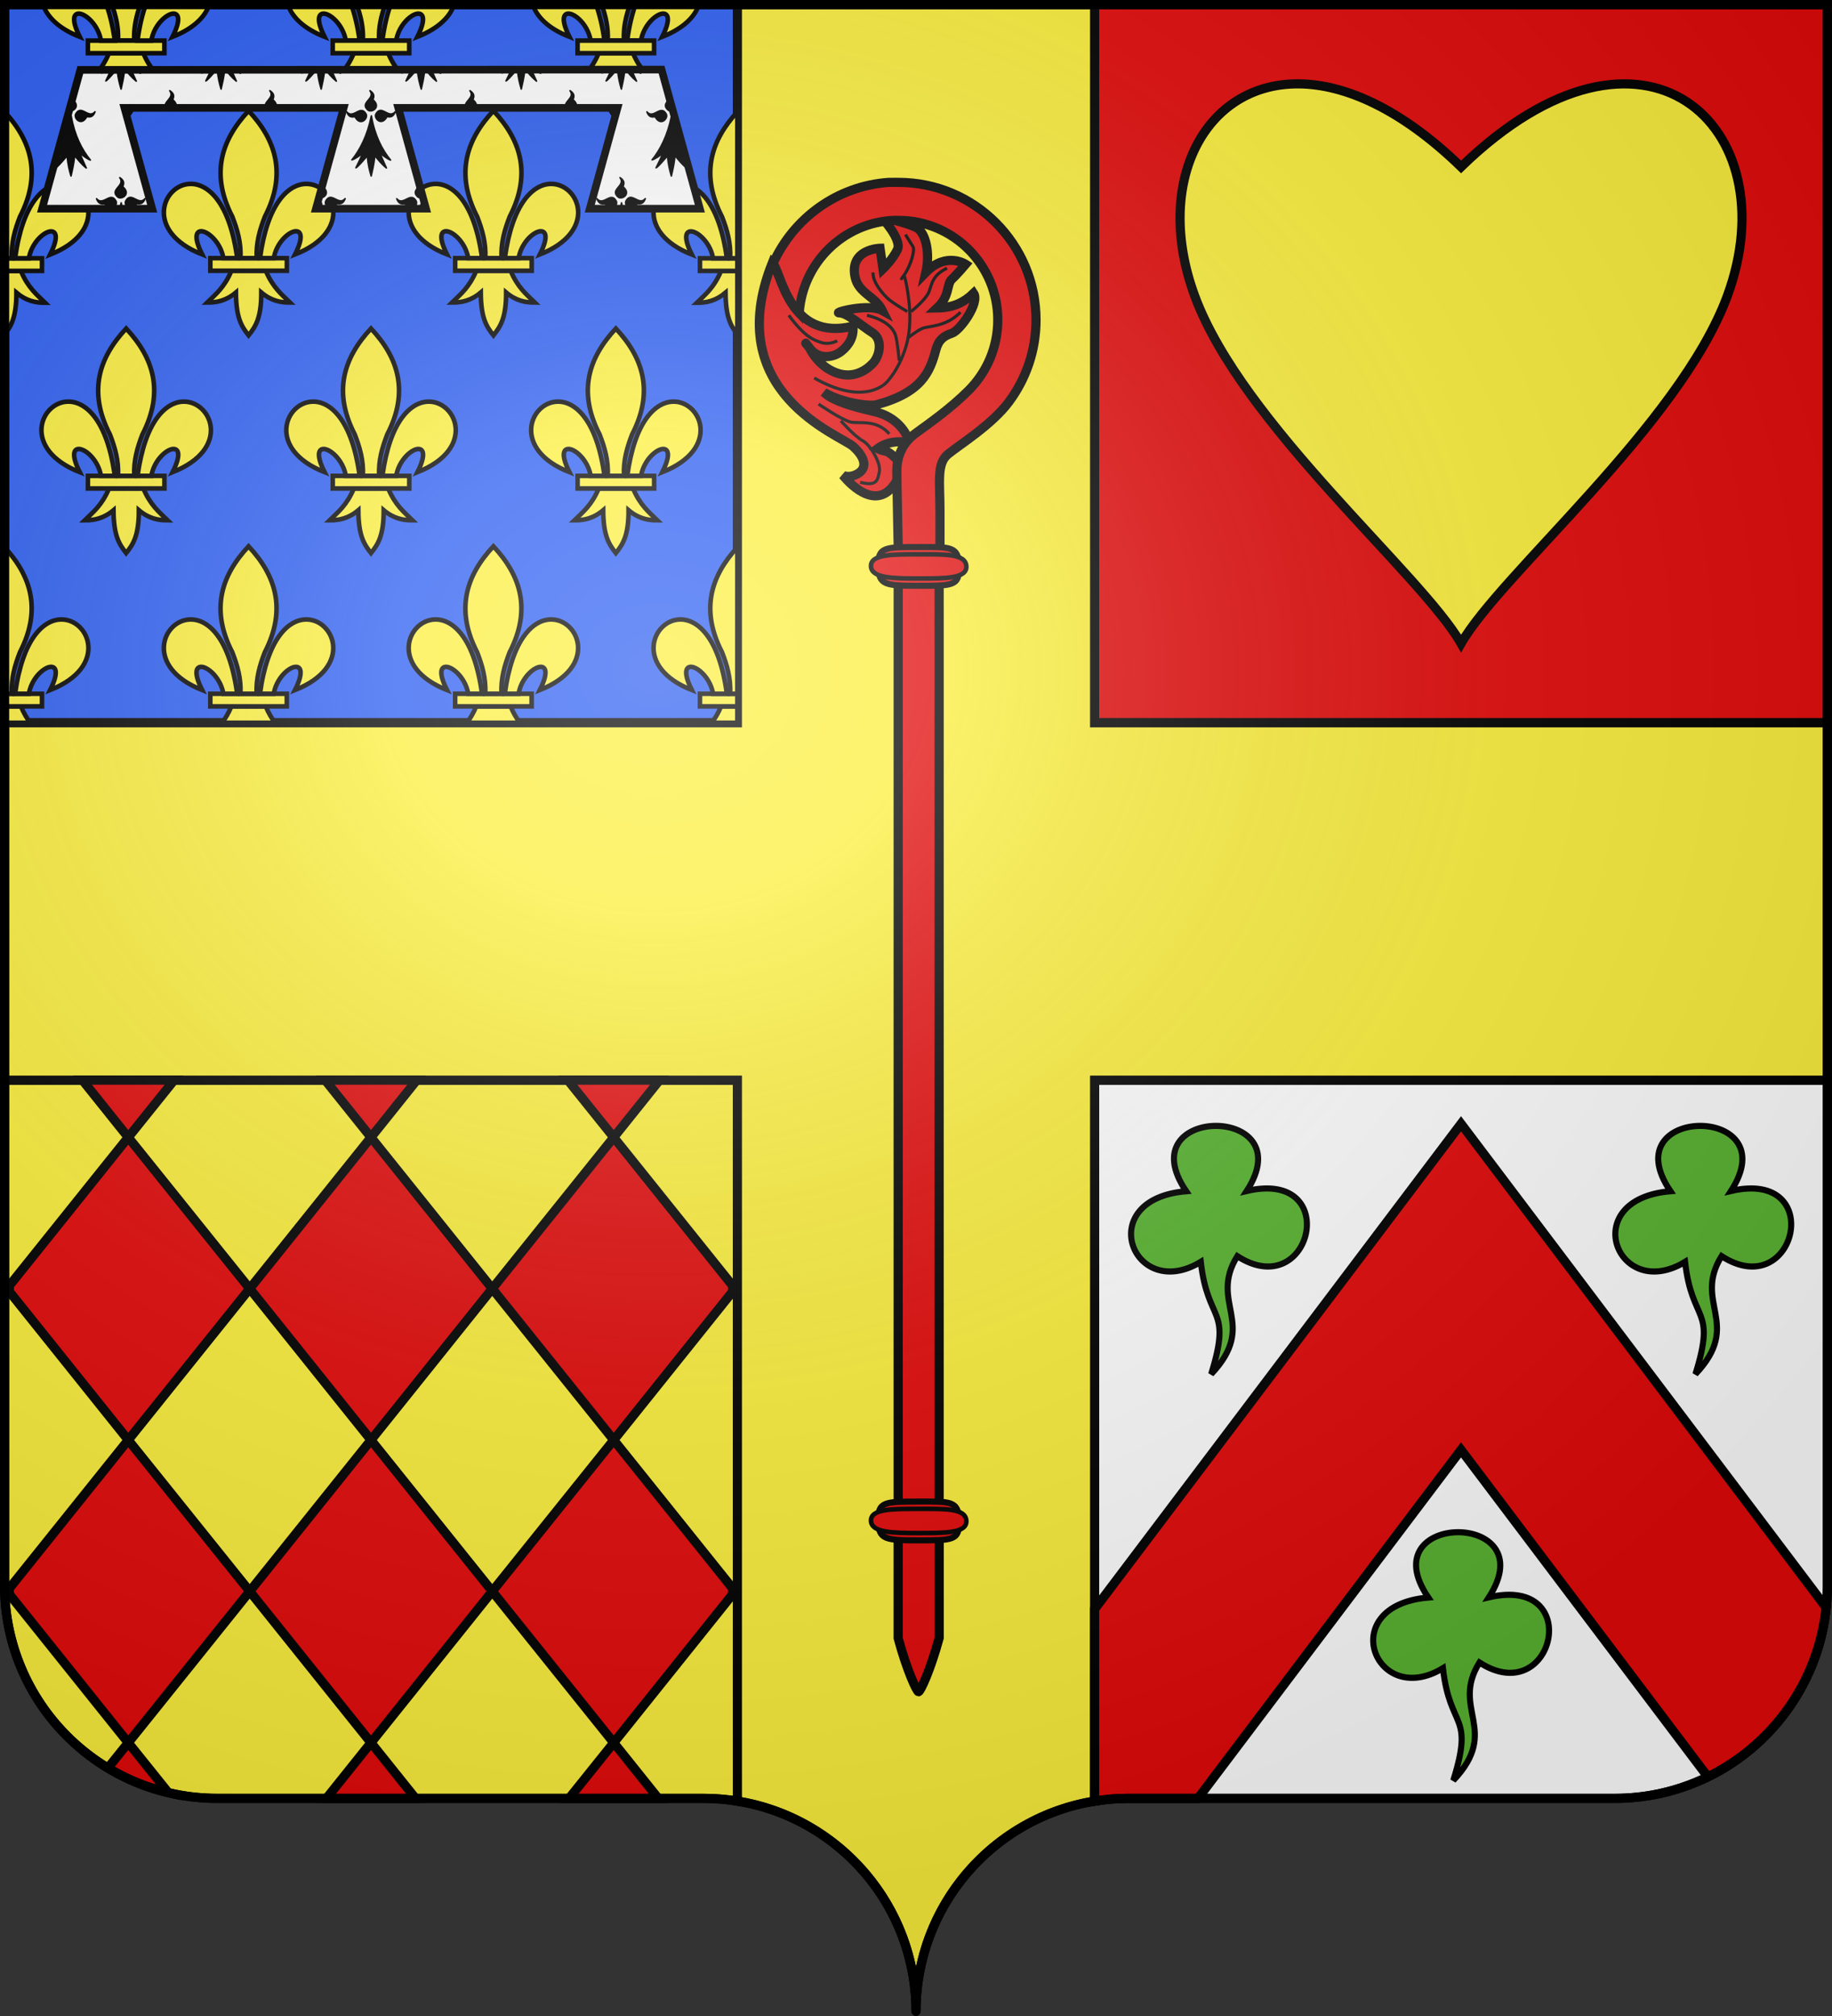 <?xml version="1.0" encoding="UTF-8" standalone="no"?>
<svg
   xmlns:dc="http://purl.org/dc/elements/1.1/"
   xmlns:cc="http://web.resource.org/cc/"
   xmlns:rdf="http://www.w3.org/1999/02/22-rdf-syntax-ns#"
   xmlns:svg="http://www.w3.org/2000/svg"
   xmlns="http://www.w3.org/2000/svg"
   xmlns:xlink="http://www.w3.org/1999/xlink"
   xmlns:sodipodi="http://sodipodi.sourceforge.net/DTD/sodipodi-0.dtd"
   xmlns:inkscape="http://www.inkscape.org/namespaces/inkscape"
   height="660"
   width="600"
   version="1.0"
   id="svg2"
   sodipodi:version="0.32"
   inkscape:version="0.45.1"
   sodipodi:docname="Blason_ville_fr_Cormeilles-en-Vexin_(Val-d'Oise).svg"
   sodipodi:docbase="C:\Documents and Settings\Bruno Vallette\Mes documents\Perso\Wikipédia Blasons\Communes BVA"
   inkscape:output_extension="org.inkscape.output.svg.inkscape">
  <rect width="100%" height="100%" fill="#333333" stroke="none"/>
  <sodipodi:namedview
     inkscape:window-height="712"
     inkscape:window-width="1024"
     inkscape:pageshadow="2"
     inkscape:pageopacity="0.0"
     guidetolerance="10.0"
     gridtolerance="10.0"
     objecttolerance="10.0"
     borderopacity="1.0"
     bordercolor="#666666"
     pagecolor="#ffffff"
     id="base"
     showgrid="false"
     height="660px"
     inkscape:zoom="0.55282894"
     inkscape:cx="299.9999"
     inkscape:cy="446.29828"
     inkscape:window-x="-4"
     inkscape:window-y="-4"
     inkscape:current-layer="layer1" />
  <desc
     id="desc4">Flag of Canton of Valais (Wallis)</desc>
  <defs
     id="defs6">
    <linearGradient
       id="linearGradient2893">
      <stop
         style="stop-color:white;stop-opacity:0.314;"
         offset="0"
         id="stop2895" />
      <stop
         id="stop2897"
         offset="0.19"
         style="stop-color:white;stop-opacity:0.251;" />
      <stop
         style="stop-color:#6b6b6b;stop-opacity:0.125;"
         offset="0.6"
         id="stop2901" />
      <stop
         style="stop-color:black;stop-opacity:0.125;"
         offset="1"
         id="stop2899" />
    </linearGradient>
    <radialGradient
       inkscape:collect="always"
       xlink:href="#linearGradient2893"
       id="radialGradient2883"
       cx="203.198"
       cy="218.01"
       fx="203.198"
       fy="218.01"
       r="300"
       gradientTransform="matrix(1.36,0,0,1.355,-79.528,-87.645)"
       gradientUnits="userSpaceOnUse" />
    <linearGradient
       id="linearGradient2955">
      <stop
         style="stop-color:white;stop-opacity:0;"
         offset="0"
         id="stop2965" />
      <stop
         style="stop-color:black;stop-opacity:0.646;"
         offset="1"
         id="stop2959" />
    </linearGradient>
    <radialGradient
       inkscape:collect="always"
       xlink:href="#linearGradient2955"
       id="radialGradient2961"
       cx="225.524"
       cy="218.901"
       fx="225.524"
       fy="218.901"
       r="300"
       gradientTransform="matrix(-4.167939e-4,2.183,-1.884,-3.599562e-4,615.597,-289.121)"
       gradientUnits="userSpaceOnUse" />
    <polygon
       id="star"
       transform="scale(53,53)"
       points="0,-1 0.588,0.809 -0.951,-0.309 0.951,-0.309 -0.588,0.809 0,-1 " />
    <clipPath
       id="clip">
      <path
         d="M 0,-200 L 0,600 L 300,600 L 300,-200 L 0,-200 z "
         id="path10" />
    </clipPath>
    <radialGradient
       inkscape:collect="always"
       xlink:href="#linearGradient2955"
       id="radialGradient1911"
       gradientUnits="userSpaceOnUse"
       gradientTransform="matrix(-4.167939e-4,2.183,-1.884,-3.599562e-4,1395.597,-309.121)"
       cx="225.524"
       cy="218.901"
       fx="225.524"
       fy="218.901"
       r="300" />
    <radialGradient
       inkscape:collect="always"
       xlink:href="#linearGradient2955"
       id="radialGradient2928"
       cx="-483.508"
       cy="153.928"
       fx="-483.508"
       fy="153.928"
       r="300"
       gradientTransform="matrix(0,2.342,-2.291,0,562.913,1323.77)"
       gradientUnits="userSpaceOnUse" />
    <radialGradient
       inkscape:collect="always"
       xlink:href="#linearGradient2893"
       id="radialGradient11919"
       gradientUnits="userSpaceOnUse"
       gradientTransform="matrix(1.551,0,0,1.35,-227.894,-51.264)"
       cx="285.186"
       cy="200.448"
       fx="285.186"
       fy="200.448"
       r="300" />
  </defs>
  <g
     inkscape:groupmode="layer"
     id="layer1"
     inkscape:label="Fond écu"
     style="opacity:1;display:inline">
    <path
       style="opacity:1;color:#000000;fill:#ffffff;fill-opacity:1;fill-rule:nonzero;stroke:#000000;stroke-width:3;stroke-linecap:butt;stroke-linejoin:miter;marker:none;marker-start:none;marker-mid:none;marker-end:none;stroke-miterlimit:4;stroke-dasharray:none;stroke-dashoffset:0;stroke-opacity:1;visibility:visible;display:inline;overflow:visible"
       d="M 358.5,353.625 L 358.5,589.656 C 362.136,589.069 365.855,588.75 369.656,588.75 C 408.103,588.75 490.397,588.75 528.844,588.75 C 567.291,588.75 598.5,557.504 598.5,519 L 598.5,353.625 L 358.5,353.625 z "
       id="path19854"
       sodipodi:nodetypes="ccssccc" />
    <path
       style="opacity:1;color:#000000;fill:#fcef3c;fill-opacity:1;fill-rule:nonzero;stroke:#000000;stroke-width:3;stroke-linecap:butt;stroke-linejoin:miter;marker:none;marker-start:none;marker-mid:none;marker-end:none;stroke-miterlimit:4;stroke-dasharray:none;stroke-dashoffset:0;stroke-opacity:1;visibility:visible;display:inline;overflow:visible"
       d="M 1.5,353.625 L 1.5,519 C 1.5,557.504 32.709,588.75 71.156,588.75 C 109.603,588.75 191.897,588.75 230.344,588.75 C 234.145,588.75 237.864,589.069 241.5,589.656 L 241.5,353.625 L 1.5,353.625 z "
       id="path15284"
       sodipodi:nodetypes="ccssccc" />
    <path
       style="color:#000000;fill:#e20909;fill-opacity:1;fill-rule:nonzero;stroke:#000000;stroke-width:3;stroke-linecap:butt;stroke-linejoin:miter;marker:none;marker-start:none;marker-mid:none;marker-end:none;stroke-miterlimit:4;stroke-dasharray:none;stroke-dashoffset:0;stroke-opacity:1;visibility:visible;display:inline;overflow:visible"
       d="M 358.5,1.5 L 358.5,236.625 L 598.5,236.625 L 598.5,1.5 L 358.5,1.5 z "
       id="path14388" />
    <path
       style="opacity:1;color:#000000;fill:#2b5df2;fill-opacity:1;fill-rule:nonzero;stroke:#000000;stroke-width:3;stroke-linecap:butt;stroke-linejoin:miter;marker:none;marker-start:none;marker-mid:none;marker-end:none;stroke-miterlimit:4;stroke-dasharray:none;stroke-dashoffset:0;stroke-opacity:1;visibility:visible;display:inline;overflow:visible"
       d="M 1.5,1.5 L 1.5,236.625 L 241.5,236.625 L 241.5,1.5 L 1.5,1.5 z "
       id="path5936" />
    <path
       style="opacity:1;fill:#fcef3c;fill-opacity:1;stroke:#000000;stroke-width:3;stroke-miterlimit:4;stroke-dasharray:none;stroke-opacity:1;display:inline"
       d="M 241.5,1.5 L 241.5,236.625 L 1.5,236.625 L 1.5,353.625 L 241.5,353.625 L 241.5,589.656 C 274.644,595.013 300,623.802 300,658.5 C 300,623.802 325.356,595.013 358.5,589.656 L 358.5,353.625 L 598.5,353.625 L 598.5,236.625 L 358.5,236.625 L 358.5,1.5 L 241.5,1.5 z "
       id="rect2228" />
    <g
       id="g6008">
      <path
         id="path5338"
         d="M 1.5,88.688 L 1.5,109.5 C 3.651,106.748 5.384,103.838 5.375,95.812 C 8.586,98.526 11.673,99.139 14.781,99.125 C 12.008,96.425 9.155,94.183 6.844,88.688 L 1.5,88.688 z M 236.156,88.688 C 233.845,94.184 230.992,96.424 228.219,99.125 C 231.327,99.139 234.414,98.526 237.625,95.812 C 237.677,103.836 239.325,106.674 241.5,109.5 L 241.5,88.688 L 236.156,88.688 z M 1.5,231.25 L 1.5,236.625 L 9.906,236.625 C 8.816,235.208 7.794,233.509 6.844,231.25 L 1.5,231.25 z M 75.781,231.25 C 74.831,233.509 73.809,235.208 72.719,236.625 L 90.094,236.625 C 89.004,235.208 87.981,233.509 87.031,231.25 L 75.781,231.25 z M 155.969,231.25 C 155.019,233.509 153.996,235.208 152.906,236.625 L 170.281,236.625 C 169.191,235.208 168.169,233.509 167.219,231.25 L 155.969,231.25 z M 236.156,231.25 C 235.206,233.509 234.184,235.208 233.094,236.625 L 241.5,236.625 L 241.5,231.25 L 236.156,231.25 z "
         style="fill:#fcef3c;fill-opacity:1;fill-rule:evenodd;stroke:#000000;stroke-width:1.5;stroke-linecap:butt;stroke-linejoin:miter;stroke-miterlimit:4;stroke-dasharray:none;stroke-opacity:1" />
      <path
         id="rect5340"
         d="M 1.5,84.562 L 1.5,88.688 L 13.75,88.688 L 13.75,84.562 L 1.5,84.562 z M 229.25,84.562 L 229.25,88.688 L 241.5,88.688 L 241.5,84.562 L 229.25,84.562 z M 1.5,227.125 L 1.5,231.25 L 13.75,231.25 L 13.75,227.125 L 1.5,227.125 z M 229.25,227.125 L 229.25,231.25 L 241.5,231.25 L 241.5,227.125 L 229.25,227.125 z "
         style="color:#000000;fill:#fcef3c;fill-opacity:1;fill-rule:nonzero;stroke:#000000;stroke-width:1.5;stroke-linecap:butt;stroke-linejoin:miter;marker:none;marker-start:none;marker-mid:none;marker-end:none;stroke-miterlimit:4;stroke-dasharray:none;stroke-dashoffset:0;stroke-opacity:1;visibility:visible;display:inline;overflow:visible" />
      <path
         id="path5342"
         d="M 36.625,1.5 C 37.931,5.173 38.884,8.992 38.656,13.281 L 43.969,13.281 C 43.741,8.992 44.669,5.173 45.969,1.5 L 36.625,1.5 z M 116.812,1.5 C 118.118,5.173 119.071,8.992 118.844,13.281 L 124.156,13.281 C 123.929,8.992 124.857,5.173 126.156,1.5 L 116.812,1.5 z M 197.031,1.5 C 198.331,5.173 199.259,8.992 199.031,13.281 L 204.344,13.281 C 204.116,8.992 205.044,5.173 206.344,1.5 L 197.031,1.5 z M 1.5,36.594 L 1.5,84.562 L 3.875,84.562 C 3.61,79.567 4.893,75.198 6.531,70.969 C 13.625,57.197 10.307,46.17 1.5,36.594 z M 241.5,36.594 C 232.693,46.17 229.375,57.197 236.469,70.969 C 238.107,75.198 239.39,79.567 239.125,84.562 L 241.5,84.562 L 241.5,36.594 z M 1.5,179.156 L 1.5,227.125 L 3.875,227.125 C 3.61,222.129 4.893,217.761 6.531,213.531 C 13.625,199.76 10.307,188.733 1.5,179.156 z M 241.5,179.156 C 232.693,188.733 229.375,199.76 236.469,213.531 C 238.107,217.761 239.39,222.129 239.125,227.125 L 241.5,227.125 L 241.5,179.156 z "
         style="fill:#fcef3c;fill-opacity:1;fill-rule:evenodd;stroke:#000000;stroke-width:1.5;stroke-linecap:butt;stroke-linejoin:miter;stroke-miterlimit:4;stroke-dasharray:none;stroke-opacity:1" />
      <path
         d="M 19.984,202.795 C 14.224,202.903 7.39,209.112 4.94,227.125 L 9.46,227.125 C 11.004,218.076 22.721,213.46 16.409,225.914 C 35.751,218.311 29.276,202.619 19.984,202.795 z "
         style="fill:#fcef3c;fill-opacity:1;fill-rule:evenodd;stroke:#000000;stroke-width:1.5;stroke-linecap:butt;stroke-linejoin:miter;stroke-miterlimit:4;stroke-dasharray:none;stroke-opacity:1"
         id="path5346" />
      <rect
         width="25.051"
         height="4.129"
         x="68.879"
         y="227.126"
         style="color:#000000;fill:#fcef3c;fill-opacity:1;fill-rule:nonzero;stroke:#000000;stroke-width:1.5;stroke-linecap:butt;stroke-linejoin:miter;marker:none;marker-start:none;marker-mid:none;marker-end:none;stroke-miterlimit:4;stroke-dasharray:none;stroke-dashoffset:0;stroke-opacity:1;visibility:visible;display:inline;overflow:visible"
         id="rect4329" />
      <path
         d="M 81.402,178.846 C 72.378,188.496 68.904,199.612 76.075,213.533 C 77.713,217.763 79.003,222.129 78.739,227.125 L 84.065,227.125 C 83.8,222.129 85.091,217.763 86.728,213.533 C 93.899,199.612 90.426,188.496 81.402,178.846 z "
         style="fill:#fcef3c;fill-opacity:1;fill-rule:evenodd;stroke:#000000;stroke-width:1.5;stroke-linecap:butt;stroke-linejoin:miter;stroke-miterlimit:4;stroke-dasharray:none;stroke-opacity:1"
         id="path4331" />
      <path
         d="M 62.283,202.795 C 53.183,203.015 47.116,218.407 66.213,225.914 C 59.901,213.46 71.609,218.076 73.154,227.125 L 77.681,227.125 C 75.181,208.744 68.112,202.654 62.283,202.795 z "
         style="fill:#fcef3c;fill-opacity:1;fill-rule:evenodd;stroke:#000000;stroke-width:1.5;stroke-linecap:butt;stroke-linejoin:miter;stroke-miterlimit:4;stroke-dasharray:none;stroke-opacity:1"
         id="path4333" />
      <path
         d="M 100.174,202.795 C 94.414,202.903 87.58,209.112 85.13,227.125 L 89.65,227.125 C 91.194,218.076 102.911,213.46 96.599,225.914 C 115.941,218.311 109.466,202.619 100.174,202.795 z "
         style="fill:#fcef3c;fill-opacity:1;fill-rule:evenodd;stroke:#000000;stroke-width:1.5;stroke-linecap:butt;stroke-linejoin:miter;stroke-miterlimit:4;stroke-dasharray:none;stroke-opacity:1"
         id="path4335" />
      <rect
         width="25.051"
         height="4.129"
         x="149.069"
         y="227.126"
         style="color:#000000;fill:#fcef3c;fill-opacity:1;fill-rule:nonzero;stroke:#000000;stroke-width:1.5;stroke-linecap:butt;stroke-linejoin:miter;marker:none;marker-start:none;marker-mid:none;marker-end:none;stroke-miterlimit:4;stroke-dasharray:none;stroke-dashoffset:0;stroke-opacity:1;visibility:visible;display:inline;overflow:visible"
         id="rect4341" />
      <path
         d="M 161.592,178.846 C 152.568,188.496 149.094,199.612 156.265,213.533 C 157.903,217.763 159.193,222.129 158.929,227.125 L 164.255,227.125 C 163.99,222.129 165.281,217.763 166.918,213.533 C 174.089,199.612 170.616,188.496 161.592,178.846 z "
         style="fill:#fcef3c;fill-opacity:1;fill-rule:evenodd;stroke:#000000;stroke-width:1.5;stroke-linecap:butt;stroke-linejoin:miter;stroke-miterlimit:4;stroke-dasharray:none;stroke-opacity:1"
         id="path4343" />
      <path
         d="M 142.473,202.795 C 133.373,203.015 127.306,218.407 146.403,225.914 C 140.091,213.46 151.799,218.076 153.344,227.125 L 157.871,227.125 C 155.371,208.744 148.302,202.654 142.473,202.795 z "
         style="fill:#fcef3c;fill-opacity:1;fill-rule:evenodd;stroke:#000000;stroke-width:1.5;stroke-linecap:butt;stroke-linejoin:miter;stroke-miterlimit:4;stroke-dasharray:none;stroke-opacity:1"
         id="path4345" />
      <path
         d="M 180.364,202.795 C 174.604,202.903 167.77,209.112 165.32,227.125 L 169.84,227.125 C 171.384,218.076 183.101,213.46 176.789,225.914 C 196.131,218.311 189.656,202.619 180.364,202.795 z "
         style="fill:#fcef3c;fill-opacity:1;fill-rule:evenodd;stroke:#000000;stroke-width:1.5;stroke-linecap:butt;stroke-linejoin:miter;stroke-miterlimit:4;stroke-dasharray:none;stroke-opacity:1"
         id="path4347" />
      <path
         d="M 222.663,202.795 C 213.563,203.015 207.496,218.407 226.593,225.914 C 220.281,213.46 231.989,218.076 233.534,227.125 L 238.061,227.125 C 235.561,208.744 228.492,202.654 222.663,202.795 z "
         style="fill:#fcef3c;fill-opacity:1;fill-rule:evenodd;stroke:#000000;stroke-width:1.5;stroke-linecap:butt;stroke-linejoin:miter;stroke-miterlimit:4;stroke-dasharray:none;stroke-opacity:1"
         id="path4357" />
      <g
         transform="matrix(0.644,0,0,0.648,2.463,80.825)"
         id="g4361"
         style="stroke:#000000;stroke-width:2.322;stroke-miterlimit:4;stroke-dasharray:none;stroke-opacity:1;display:inline">
        <path
           sodipodi:nodetypes="cccccccc"
           id="path4363"
           style="fill:#fcef3c;fill-opacity:1;fill-rule:evenodd;stroke:#000000;stroke-width:2.322;stroke-linecap:butt;stroke-linejoin:miter;stroke-miterlimit:4;stroke-dasharray:none;stroke-opacity:1"
           d="M 51.605,122.057 C 48.015,130.533 43.577,133.964 39.269,138.129 C 44.098,138.151 48.911,137.223 53.899,133.039 C 53.984,145.95 56.734,150.141 60.33,154.702 C 63.876,150.277 66.814,145.964 66.799,133.039 C 71.787,137.223 76.587,138.151 81.416,138.129 C 77.108,133.964 72.683,130.531 69.093,122.057 L 51.605,122.057 z " />
        <rect
           id="rect4365"
           style="color:#000000;fill:#fcef3c;fill-opacity:1;fill-rule:nonzero;stroke:#000000;stroke-width:2.322;stroke-linecap:butt;stroke-linejoin:miter;marker:none;marker-start:none;marker-mid:none;marker-end:none;stroke-miterlimit:4;stroke-dasharray:none;stroke-dashoffset:0;stroke-opacity:1;visibility:visible;display:inline;overflow:visible"
           y="115.695"
           x="40.886"
           height="6.368"
           width="38.913" />
        <path
           id="path4367"
           style="fill:#fcef3c;fill-opacity:1;fill-rule:evenodd;stroke:#000000;stroke-width:2.322;stroke-linecap:butt;stroke-linejoin:miter;stroke-miterlimit:4;stroke-dasharray:none;stroke-opacity:1"
           d="M 60.338,41.24 C 46.32,56.121 40.925,73.263 52.064,94.732 C 54.608,101.255 56.612,107.989 56.201,115.693 L 64.475,115.693 C 64.063,107.989 66.068,101.255 68.612,94.732 C 79.751,73.263 74.355,56.121 60.338,41.24 z " />
        <path
           id="path4369"
           style="fill:#fcef3c;fill-opacity:1;fill-rule:evenodd;stroke:#000000;stroke-width:2.322;stroke-linecap:butt;stroke-linejoin:miter;stroke-miterlimit:4;stroke-dasharray:none;stroke-opacity:1"
           d="M 30.639,78.172 C 16.504,78.511 7.08,102.249 36.744,113.825 C 26.94,94.62 45.127,101.737 47.526,115.693 L 54.558,115.693 C 50.675,87.347 39.695,77.955 30.639,78.172 z " />
        <path
           id="path4371"
           style="fill:#fcef3c;fill-opacity:1;fill-rule:evenodd;stroke:#000000;stroke-width:2.322;stroke-linecap:butt;stroke-linejoin:miter;stroke-miterlimit:4;stroke-dasharray:none;stroke-opacity:1"
           d="M 89.497,78.172 C 80.551,78.339 69.935,87.914 66.13,115.693 L 73.15,115.693 C 75.549,101.737 93.748,94.62 83.944,113.825 C 113.988,102.1 103.93,77.902 89.497,78.172 z " />
      </g>
      <g
         transform="matrix(0.644,0,0,0.648,82.653,80.825)"
         id="g4373"
         style="stroke:#000000;stroke-width:2.322;stroke-miterlimit:4;stroke-dasharray:none;stroke-opacity:1;display:inline">
        <path
           sodipodi:nodetypes="cccccccc"
           id="path4375"
           style="fill:#fcef3c;fill-opacity:1;fill-rule:evenodd;stroke:#000000;stroke-width:2.322;stroke-linecap:butt;stroke-linejoin:miter;stroke-miterlimit:4;stroke-dasharray:none;stroke-opacity:1"
           d="M 51.605,122.057 C 48.015,130.533 43.577,133.964 39.269,138.129 C 44.098,138.151 48.911,137.223 53.899,133.039 C 53.984,145.95 56.734,150.141 60.33,154.702 C 63.876,150.277 66.814,145.964 66.799,133.039 C 71.787,137.223 76.587,138.151 81.416,138.129 C 77.108,133.964 72.683,130.531 69.093,122.057 L 51.605,122.057 z " />
        <rect
           id="rect4377"
           style="color:#000000;fill:#fcef3c;fill-opacity:1;fill-rule:nonzero;stroke:#000000;stroke-width:2.322;stroke-linecap:butt;stroke-linejoin:miter;marker:none;marker-start:none;marker-mid:none;marker-end:none;stroke-miterlimit:4;stroke-dasharray:none;stroke-dashoffset:0;stroke-opacity:1;visibility:visible;display:inline;overflow:visible"
           y="115.695"
           x="40.886"
           height="6.368"
           width="38.913" />
        <path
           id="path4379"
           style="fill:#fcef3c;fill-opacity:1;fill-rule:evenodd;stroke:#000000;stroke-width:2.322;stroke-linecap:butt;stroke-linejoin:miter;stroke-miterlimit:4;stroke-dasharray:none;stroke-opacity:1"
           d="M 60.338,41.24 C 46.32,56.121 40.925,73.263 52.064,94.732 C 54.608,101.255 56.612,107.989 56.201,115.693 L 64.475,115.693 C 64.063,107.989 66.068,101.255 68.612,94.732 C 79.751,73.263 74.355,56.121 60.338,41.24 z " />
        <path
           id="path4381"
           style="fill:#fcef3c;fill-opacity:1;fill-rule:evenodd;stroke:#000000;stroke-width:2.322;stroke-linecap:butt;stroke-linejoin:miter;stroke-miterlimit:4;stroke-dasharray:none;stroke-opacity:1"
           d="M 30.639,78.172 C 16.504,78.511 7.08,102.249 36.744,113.825 C 26.94,94.62 45.127,101.737 47.526,115.693 L 54.558,115.693 C 50.675,87.347 39.695,77.955 30.639,78.172 z " />
        <path
           id="path4383"
           style="fill:#fcef3c;fill-opacity:1;fill-rule:evenodd;stroke:#000000;stroke-width:2.322;stroke-linecap:butt;stroke-linejoin:miter;stroke-miterlimit:4;stroke-dasharray:none;stroke-opacity:1"
           d="M 89.497,78.172 C 80.551,78.339 69.935,87.914 66.13,115.693 L 73.15,115.693 C 75.549,101.737 93.748,94.62 83.944,113.825 C 113.988,102.1 103.93,77.902 89.497,78.172 z " />
      </g>
      <g
         transform="matrix(0.644,0,0,0.648,162.843,80.825)"
         id="g4385"
         style="stroke:#000000;stroke-width:2.322;stroke-miterlimit:4;stroke-dasharray:none;stroke-opacity:1;display:inline">
        <path
           sodipodi:nodetypes="cccccccc"
           id="path4387"
           style="fill:#fcef3c;fill-opacity:1;fill-rule:evenodd;stroke:#000000;stroke-width:2.322;stroke-linecap:butt;stroke-linejoin:miter;stroke-miterlimit:4;stroke-dasharray:none;stroke-opacity:1"
           d="M 51.605,122.057 C 48.015,130.533 43.577,133.964 39.269,138.129 C 44.098,138.151 48.911,137.223 53.899,133.039 C 53.984,145.95 56.734,150.141 60.33,154.702 C 63.876,150.277 66.814,145.964 66.799,133.039 C 71.787,137.223 76.587,138.151 81.416,138.129 C 77.108,133.964 72.683,130.531 69.093,122.057 L 51.605,122.057 z " />
        <rect
           id="rect4389"
           style="color:#000000;fill:#fcef3c;fill-opacity:1;fill-rule:nonzero;stroke:#000000;stroke-width:2.322;stroke-linecap:butt;stroke-linejoin:miter;marker:none;marker-start:none;marker-mid:none;marker-end:none;stroke-miterlimit:4;stroke-dasharray:none;stroke-dashoffset:0;stroke-opacity:1;visibility:visible;display:inline;overflow:visible"
           y="115.695"
           x="40.886"
           height="6.368"
           width="38.913" />
        <path
           id="path4391"
           style="fill:#fcef3c;fill-opacity:1;fill-rule:evenodd;stroke:#000000;stroke-width:2.322;stroke-linecap:butt;stroke-linejoin:miter;stroke-miterlimit:4;stroke-dasharray:none;stroke-opacity:1"
           d="M 60.338,41.24 C 46.32,56.121 40.925,73.263 52.064,94.732 C 54.608,101.255 56.612,107.989 56.201,115.693 L 64.475,115.693 C 64.063,107.989 66.068,101.255 68.612,94.732 C 79.751,73.263 74.355,56.121 60.338,41.24 z " />
        <path
           id="path4393"
           style="fill:#fcef3c;fill-opacity:1;fill-rule:evenodd;stroke:#000000;stroke-width:2.322;stroke-linecap:butt;stroke-linejoin:miter;stroke-miterlimit:4;stroke-dasharray:none;stroke-opacity:1"
           d="M 30.639,78.172 C 16.504,78.511 7.08,102.249 36.744,113.825 C 26.94,94.62 45.127,101.737 47.526,115.693 L 54.558,115.693 C 50.675,87.347 39.695,77.955 30.639,78.172 z " />
        <path
           id="path4395"
           style="fill:#fcef3c;fill-opacity:1;fill-rule:evenodd;stroke:#000000;stroke-width:2.322;stroke-linecap:butt;stroke-linejoin:miter;stroke-miterlimit:4;stroke-dasharray:none;stroke-opacity:1"
           d="M 89.497,78.172 C 80.551,78.339 69.935,87.914 66.13,115.693 L 73.15,115.693 C 75.549,101.737 93.748,94.62 83.944,113.825 C 113.988,102.1 103.93,77.902 89.497,78.172 z " />
      </g>
      <path
         d="M 19.984,60.235 C 14.224,60.343 7.39,66.552 4.94,84.565 L 9.46,84.565 C 11.004,75.516 22.721,70.9 16.409,83.354 C 35.751,75.751 29.276,60.059 19.984,60.235 z "
         style="fill:#fcef3c;fill-opacity:1;fill-rule:evenodd;stroke:#000000;stroke-width:1.5;stroke-linecap:butt;stroke-linejoin:miter;stroke-miterlimit:4;stroke-dasharray:none;stroke-opacity:1"
         id="path4431" />
      <g
         transform="matrix(0.644,0,0,0.648,42.558,9.545)"
         id="g4433"
         style="stroke:#000000;stroke-width:2.322;stroke-miterlimit:4;stroke-dasharray:none;stroke-opacity:1;display:inline">
        <path
           sodipodi:nodetypes="cccccccc"
           id="path4435"
           style="fill:#fcef3c;fill-opacity:1;fill-rule:evenodd;stroke:#000000;stroke-width:2.322;stroke-linecap:butt;stroke-linejoin:miter;stroke-miterlimit:4;stroke-dasharray:none;stroke-opacity:1"
           d="M 51.605,122.057 C 48.015,130.533 43.577,133.964 39.269,138.129 C 44.098,138.151 48.911,137.223 53.899,133.039 C 53.984,145.95 56.734,150.141 60.33,154.702 C 63.876,150.277 66.814,145.964 66.799,133.039 C 71.787,137.223 76.587,138.151 81.416,138.129 C 77.108,133.964 72.683,130.531 69.093,122.057 L 51.605,122.057 z " />
        <rect
           id="rect4437"
           style="color:#000000;fill:#fcef3c;fill-opacity:1;fill-rule:nonzero;stroke:#000000;stroke-width:2.322;stroke-linecap:butt;stroke-linejoin:miter;marker:none;marker-start:none;marker-mid:none;marker-end:none;stroke-miterlimit:4;stroke-dasharray:none;stroke-dashoffset:0;stroke-opacity:1;visibility:visible;display:inline;overflow:visible"
           y="115.695"
           x="40.886"
           height="6.368"
           width="38.913" />
        <path
           id="path4439"
           style="fill:#fcef3c;fill-opacity:1;fill-rule:evenodd;stroke:#000000;stroke-width:2.322;stroke-linecap:butt;stroke-linejoin:miter;stroke-miterlimit:4;stroke-dasharray:none;stroke-opacity:1"
           d="M 60.338,41.24 C 46.32,56.121 40.925,73.263 52.064,94.732 C 54.608,101.255 56.612,107.989 56.201,115.693 L 64.475,115.693 C 64.063,107.989 66.068,101.255 68.612,94.732 C 79.751,73.263 74.355,56.121 60.338,41.24 z " />
        <path
           id="path4441"
           style="fill:#fcef3c;fill-opacity:1;fill-rule:evenodd;stroke:#000000;stroke-width:2.322;stroke-linecap:butt;stroke-linejoin:miter;stroke-miterlimit:4;stroke-dasharray:none;stroke-opacity:1"
           d="M 30.639,78.172 C 16.504,78.511 7.08,102.249 36.744,113.825 C 26.94,94.62 45.127,101.737 47.526,115.693 L 54.558,115.693 C 50.675,87.347 39.695,77.955 30.639,78.172 z " />
        <path
           id="path4443"
           style="fill:#fcef3c;fill-opacity:1;fill-rule:evenodd;stroke:#000000;stroke-width:2.322;stroke-linecap:butt;stroke-linejoin:miter;stroke-miterlimit:4;stroke-dasharray:none;stroke-opacity:1"
           d="M 89.497,78.172 C 80.551,78.339 69.935,87.914 66.13,115.693 L 73.15,115.693 C 75.549,101.737 93.748,94.62 83.944,113.825 C 113.988,102.1 103.93,77.902 89.497,78.172 z " />
      </g>
      <g
         transform="matrix(0.644,0,0,0.648,122.748,9.545)"
         id="g4445"
         style="stroke:#000000;stroke-width:2.322;stroke-miterlimit:4;stroke-dasharray:none;stroke-opacity:1;display:inline">
        <path
           sodipodi:nodetypes="cccccccc"
           id="path4447"
           style="fill:#fcef3c;fill-opacity:1;fill-rule:evenodd;stroke:#000000;stroke-width:2.322;stroke-linecap:butt;stroke-linejoin:miter;stroke-miterlimit:4;stroke-dasharray:none;stroke-opacity:1"
           d="M 51.605,122.057 C 48.015,130.533 43.577,133.964 39.269,138.129 C 44.098,138.151 48.911,137.223 53.899,133.039 C 53.984,145.95 56.734,150.141 60.33,154.702 C 63.876,150.277 66.814,145.964 66.799,133.039 C 71.787,137.223 76.587,138.151 81.416,138.129 C 77.108,133.964 72.683,130.531 69.093,122.057 L 51.605,122.057 z " />
        <rect
           id="rect4449"
           style="color:#000000;fill:#fcef3c;fill-opacity:1;fill-rule:nonzero;stroke:#000000;stroke-width:2.322;stroke-linecap:butt;stroke-linejoin:miter;marker:none;marker-start:none;marker-mid:none;marker-end:none;stroke-miterlimit:4;stroke-dasharray:none;stroke-dashoffset:0;stroke-opacity:1;visibility:visible;display:inline;overflow:visible"
           y="115.695"
           x="40.886"
           height="6.368"
           width="38.913" />
        <path
           id="path4451"
           style="fill:#fcef3c;fill-opacity:1;fill-rule:evenodd;stroke:#000000;stroke-width:2.322;stroke-linecap:butt;stroke-linejoin:miter;stroke-miterlimit:4;stroke-dasharray:none;stroke-opacity:1"
           d="M 60.338,41.24 C 46.32,56.121 40.925,73.263 52.064,94.732 C 54.608,101.255 56.612,107.989 56.201,115.693 L 64.475,115.693 C 64.063,107.989 66.068,101.255 68.612,94.732 C 79.751,73.263 74.355,56.121 60.338,41.24 z " />
        <path
           id="path4453"
           style="fill:#fcef3c;fill-opacity:1;fill-rule:evenodd;stroke:#000000;stroke-width:2.322;stroke-linecap:butt;stroke-linejoin:miter;stroke-miterlimit:4;stroke-dasharray:none;stroke-opacity:1"
           d="M 30.639,78.172 C 16.504,78.511 7.08,102.249 36.744,113.825 C 26.94,94.62 45.127,101.737 47.526,115.693 L 54.558,115.693 C 50.675,87.347 39.695,77.955 30.639,78.172 z " />
        <path
           id="path4455"
           style="fill:#fcef3c;fill-opacity:1;fill-rule:evenodd;stroke:#000000;stroke-width:2.322;stroke-linecap:butt;stroke-linejoin:miter;stroke-miterlimit:4;stroke-dasharray:none;stroke-opacity:1"
           d="M 89.497,78.172 C 80.551,78.339 69.935,87.914 66.13,115.693 L 73.15,115.693 C 75.549,101.737 93.748,94.62 83.944,113.825 C 113.988,102.1 103.93,77.902 89.497,78.172 z " />
      </g>
      <path
         d="M 222.663,60.235 C 213.563,60.455 207.496,75.847 226.593,83.354 C 220.281,70.9 231.989,75.516 233.534,84.565 L 238.061,84.565 C 235.561,66.184 228.492,60.094 222.663,60.235 z "
         style="fill:#fcef3c;fill-opacity:1;fill-rule:evenodd;stroke:#000000;stroke-width:1.5;stroke-linecap:butt;stroke-linejoin:miter;stroke-miterlimit:4;stroke-dasharray:none;stroke-opacity:1"
         id="path4465" />
      <path
         d="M 35.685,17.412 C 33.374,22.908 30.517,25.132 27.743,27.833 C 30.852,27.847 33.951,27.246 37.162,24.533 C 37.216,32.905 38.987,35.623 41.302,38.58 C 43.585,35.711 45.476,32.914 45.466,24.533 C 48.678,27.246 51.768,27.847 54.877,27.833 C 52.103,25.133 49.254,22.907 46.943,17.412 L 35.685,17.412 z "
         style="fill:#fcef3c;fill-opacity:1;fill-rule:evenodd;stroke:#000000;stroke-width:1.5;stroke-linecap:butt;stroke-linejoin:miter;stroke-miterlimit:4;stroke-dasharray:none;stroke-opacity:1"
         id="path4471"
         sodipodi:nodetypes="cccccccc" />
      <rect
         width="25.051"
         height="4.129"
         x="28.784"
         y="13.286"
         style="color:#000000;fill:#fcef3c;fill-opacity:1;fill-rule:nonzero;stroke:#000000;stroke-width:1.5;stroke-linecap:butt;stroke-linejoin:miter;marker:none;marker-start:none;marker-mid:none;marker-end:none;stroke-miterlimit:4;stroke-dasharray:none;stroke-dashoffset:0;stroke-opacity:1;visibility:visible;display:inline;overflow:visible"
         id="rect4473" />
      <path
         id="path4477"
         d="M 14.094,1.5 C 15.346,5.312 18.964,9.248 26.125,12.062 C 19.813,-0.391 31.518,4.232 33.062,13.281 L 37.594,13.281 C 36.953,8.572 35.987,4.696 34.844,1.5 L 14.094,1.5 z M 94.281,1.5 C 95.534,5.312 99.151,9.248 106.312,12.062 C 100.001,-0.391 111.706,4.232 113.25,13.281 L 117.781,13.281 C 117.141,8.572 116.175,4.696 115.031,1.5 L 94.281,1.5 z M 174.469,1.5 C 175.721,5.312 179.339,9.248 186.5,12.062 C 180.188,-0.391 191.893,4.232 193.438,13.281 L 197.969,13.281 C 197.328,8.572 196.362,4.696 195.219,1.5 L 174.469,1.5 z "
         style="fill:#fcef3c;fill-opacity:1;fill-rule:evenodd;stroke:#000000;stroke-width:1.5;stroke-linecap:butt;stroke-linejoin:miter;stroke-miterlimit:4;stroke-dasharray:none;stroke-opacity:1" />
      <path
         id="path4479"
         d="M 47.75,1.5 C 46.606,4.696 45.672,8.572 45.031,13.281 L 49.562,13.281 C 51.107,4.232 62.812,-0.391 56.5,12.062 C 63.672,9.243 67.283,5.318 68.531,1.5 L 47.75,1.5 z M 127.938,1.5 C 126.793,4.696 125.859,8.572 125.219,13.281 L 129.75,13.281 C 131.294,4.232 142.999,-0.391 136.688,12.062 C 143.86,9.243 147.47,5.318 148.719,1.5 L 127.938,1.5 z M 208.125,1.5 C 206.981,4.696 206.047,8.572 205.406,13.281 L 209.938,13.281 C 211.482,4.232 223.187,-0.391 216.875,12.062 C 224.047,9.243 227.658,5.318 228.906,1.5 L 208.125,1.5 z "
         style="fill:#fcef3c;fill-opacity:1;fill-rule:evenodd;stroke:#000000;stroke-width:1.5;stroke-linecap:butt;stroke-linejoin:miter;stroke-miterlimit:4;stroke-dasharray:none;stroke-opacity:1" />
      <path
         d="M 115.875,17.412 C 113.564,22.908 110.707,25.132 107.933,27.833 C 111.042,27.847 114.141,27.246 117.352,24.533 C 117.406,32.905 119.177,35.623 121.492,38.58 C 123.775,35.711 125.666,32.914 125.656,24.533 C 128.868,27.246 131.958,27.847 135.067,27.833 C 132.293,25.133 129.444,22.907 127.133,17.412 L 115.875,17.412 z "
         style="fill:#fcef3c;fill-opacity:1;fill-rule:evenodd;stroke:#000000;stroke-width:1.5;stroke-linecap:butt;stroke-linejoin:miter;stroke-miterlimit:4;stroke-dasharray:none;stroke-opacity:1"
         id="path4483"
         sodipodi:nodetypes="cccccccc" />
      <rect
         width="25.051"
         height="4.129"
         x="108.974"
         y="13.286"
         style="color:#000000;fill:#fcef3c;fill-opacity:1;fill-rule:nonzero;stroke:#000000;stroke-width:1.5;stroke-linecap:butt;stroke-linejoin:miter;marker:none;marker-start:none;marker-mid:none;marker-end:none;stroke-miterlimit:4;stroke-dasharray:none;stroke-dashoffset:0;stroke-opacity:1;visibility:visible;display:inline;overflow:visible"
         id="rect4485" />
      <path
         d="M 196.065,17.412 C 193.754,22.908 190.897,25.132 188.123,27.833 C 191.232,27.847 194.331,27.246 197.542,24.533 C 197.596,32.905 199.367,35.623 201.682,38.58 C 203.965,35.711 205.856,32.914 205.846,24.533 C 209.058,27.246 212.148,27.847 215.257,27.833 C 212.483,25.133 209.634,22.907 207.323,17.412 L 196.065,17.412 z "
         style="fill:#fcef3c;fill-opacity:1;fill-rule:evenodd;stroke:#000000;stroke-width:1.5;stroke-linecap:butt;stroke-linejoin:miter;stroke-miterlimit:4;stroke-dasharray:none;stroke-opacity:1"
         id="path4495"
         sodipodi:nodetypes="cccccccc" />
      <rect
         width="25.051"
         height="4.129"
         x="189.164"
         y="13.286"
         style="color:#000000;fill:#fcef3c;fill-opacity:1;fill-rule:nonzero;stroke:#000000;stroke-width:1.5;stroke-linecap:butt;stroke-linejoin:miter;marker:none;marker-start:none;marker-mid:none;marker-end:none;stroke-miterlimit:4;stroke-dasharray:none;stroke-dashoffset:0;stroke-opacity:1;visibility:visible;display:inline;overflow:visible"
         id="rect4497" />
    </g>
    <path
       style="opacity:1;fill:#e20909;fill-opacity:1;stroke:#000000;stroke-width:3;stroke-miterlimit:4;stroke-dasharray:none;stroke-opacity:1;display:inline"
       d="M 27,353.625 L 42,372.344 L 57.031,353.625 L 27,353.625 z M 42,372.344 L 3.062,420.906 L 3.062,422.844 L 42,471.438 L 81.781,421.875 L 42,372.344 z M 81.781,421.875 L 121.5,471.438 L 161.219,421.875 L 121.5,372.344 L 81.781,421.875 z M 121.5,372.344 L 136.5,353.625 L 106.5,353.625 L 121.5,372.344 z M 161.219,421.875 L 201,471.438 L 239.938,422.844 L 239.938,420.906 L 201,372.344 L 161.219,421.875 z M 201,372.344 L 216,353.625 L 185.969,353.625 L 201,372.344 z M 201,471.438 L 161.219,520.969 L 201,570.531 L 239.938,521.938 L 239.938,520 L 201,471.438 z M 201,570.531 L 186.375,588.75 C 196.65,588.75 207.184,588.75 215.594,588.75 L 201,570.531 z M 161.219,520.969 L 121.5,471.438 L 81.781,520.969 L 121.5,570.531 L 161.219,520.969 z M 121.5,570.531 L 106.906,588.75 C 116.756,588.75 125.161,588.75 136.094,588.75 L 121.5,570.531 z M 81.781,520.969 L 42,471.438 L 3.062,520 L 3.062,521.938 L 42,570.531 L 81.781,520.969 z M 42,570.531 L 35.344,578.812 C 41.404,582.463 48.05,585.204 55.125,586.875 L 42,570.531 z "
       id="rect6188" />
  </g>
  <g
     inkscape:groupmode="layer"
     id="layer2"
     inkscape:label="Meubles"
     style="display:inline"
     sodipodi:insensitive="true">
    <g
       style="opacity:1;display:inline"
       id="g13961">
      <path
         sodipodi:nodetypes="ccccccccccccc"
         d="M 26.309,22.877 L 13.781,68.326 L 49.851,68.326 L 40.756,35.319 L 112.56,35.319 L 103.465,68.326 L 139.535,68.326 L 130.44,35.319 L 202.244,35.319 L 193.149,68.326 L 229.219,68.326 L 216.663,22.781 L 26.309,22.877 z "
         style="fill:#ffffff;fill-opacity:1;fill-rule:evenodd;stroke:#000000;stroke-width:2.5;stroke-linecap:butt;stroke-linejoin:miter;stroke-miterlimit:4;stroke-dasharray:none;stroke-opacity:1;display:inline"
         id="path3848" />
      <path
         id="path1883"
         d="M 198,22.781 C 197.725,23.162 197.437,23.524 197.156,23.875 C 197.814,23.678 198.532,23.258 199.25,22.781 L 198,22.781 z M 200.25,22.781 C 199.668,24.075 199.082,25.304 198.5,26.5 C 198.921,26.344 200.253,24.875 202.031,22.781 L 200.25,22.781 z M 202.25,22.781 C 202.543,25.698 202.918,27.13 203.5,29.156 C 203.96,27.148 204.292,25.735 204.656,22.781 L 202.25,22.781 z M 204.906,22.781 C 205.969,24.104 207.028,25.429 208.469,26.562 L 206.781,22.781 L 204.906,22.781 z M 207.812,22.781 C 208.49,23.263 209.168,23.72 209.844,23.969 C 209.544,23.596 209.258,23.179 208.969,22.781 L 207.812,22.781 z M 132.406,22.812 C 132.14,23.18 131.897,23.536 131.625,23.875 C 132.27,23.681 132.953,23.279 133.656,22.812 L 132.406,22.812 z M 134.688,22.812 C 134.111,24.092 133.545,25.316 132.969,26.5 C 133.388,26.345 134.701,24.894 136.469,22.812 L 134.688,22.812 z M 136.688,22.812 C 136.98,25.706 137.389,27.138 137.969,29.156 C 138.427,27.155 138.763,25.743 139.125,22.812 L 136.688,22.812 z M 139.406,22.812 C 140.46,24.124 141.508,25.438 142.938,26.562 L 141.281,22.812 L 139.406,22.812 z M 142.281,22.812 C 142.948,23.285 143.648,23.724 144.312,23.969 C 144.017,23.603 143.722,23.203 143.438,22.812 L 142.281,22.812 z M 165.219,22.812 C 164.949,23.185 164.682,23.531 164.406,23.875 C 165.052,23.681 165.735,23.279 166.438,22.812 L 165.219,22.812 z M 167.469,22.812 C 166.892,24.092 166.295,25.316 165.719,26.5 C 166.138,26.345 167.481,24.895 169.25,22.812 L 167.469,22.812 z M 169.469,22.812 C 169.761,25.706 170.139,27.138 170.719,29.156 C 171.177,27.155 171.544,25.743 171.906,22.812 L 169.469,22.812 z M 172.156,22.812 C 173.213,24.127 174.286,25.436 175.719,26.562 L 174.031,22.812 L 172.156,22.812 z M 175.062,22.812 C 175.728,23.285 176.398,23.724 177.062,23.969 C 176.767,23.603 176.472,23.203 176.188,22.812 L 175.062,22.812 z M 66.875,22.844 C 66.614,23.203 66.36,23.542 66.094,23.875 C 66.722,23.687 67.379,23.294 68.062,22.844 L 66.875,22.844 z M 69.156,22.844 C 68.584,24.113 67.979,25.324 67.406,26.5 C 67.823,26.346 69.154,24.904 70.906,22.844 L 69.156,22.844 z M 71.156,22.844 C 71.448,25.715 71.829,27.146 72.406,29.156 C 72.863,27.163 73.233,25.752 73.594,22.844 L 71.156,22.844 z M 73.875,22.844 C 74.923,24.147 75.986,25.446 77.406,26.562 L 75.75,22.844 L 73.875,22.844 z M 76.812,22.844 C 77.46,23.3 78.104,23.731 78.75,23.969 C 78.464,23.614 78.182,23.221 77.906,22.844 L 76.812,22.844 z M 99.656,22.844 C 99.394,23.205 99.111,23.541 98.844,23.875 C 99.479,23.684 100.182,23.301 100.875,22.844 L 99.656,22.844 z M 101.906,22.844 C 101.334,24.113 100.76,25.324 100.188,26.5 C 100.604,26.346 101.936,24.904 103.688,22.844 L 101.906,22.844 z M 103.938,22.844 C 104.23,25.715 104.61,27.146 105.188,29.156 C 105.644,27.163 105.983,25.752 106.344,22.844 L 103.938,22.844 z M 106.625,22.844 C 107.674,24.148 108.735,25.444 110.156,26.562 L 108.5,22.844 L 106.625,22.844 z M 109.562,22.844 C 110.217,23.305 110.879,23.729 111.531,23.969 C 111.245,23.614 110.964,23.221 110.688,22.844 L 109.562,22.844 z M 34.062,22.875 C 33.81,23.222 33.57,23.553 33.312,23.875 C 33.93,23.69 34.579,23.315 35.25,22.875 L 34.062,22.875 z M 36.344,22.875 C 35.777,24.13 35.223,25.335 34.656,26.5 C 35.07,26.347 36.36,24.913 38.094,22.875 L 36.344,22.875 z M 38.375,22.875 C 38.667,25.724 39.081,27.153 39.656,29.156 C 40.111,27.171 40.453,25.76 40.812,22.875 L 38.375,22.875 z M 41.125,22.875 C 42.165,24.169 43.215,25.453 44.625,26.562 L 42.969,22.875 L 41.125,22.875 z M 44.031,22.875 C 44.674,23.327 45.359,23.733 46,23.969 C 45.723,23.625 45.455,23.24 45.188,22.875 L 44.031,22.875 z M 55.594,29.688 C 57.389,32.123 53.122,33.26 54.344,35.312 L 57.531,35.312 C 57.902,34.655 57.801,33.725 56.656,32.719 C 56.314,32.519 57.866,31.15 55.594,29.688 z M 88.375,29.688 C 90.172,32.124 85.896,33.257 87.125,35.312 L 90.312,35.312 C 90.677,34.656 90.576,33.719 89.438,32.719 C 89.095,32.519 90.647,31.15 88.375,29.688 z M 121.156,29.688 C 123.166,32.414 117.532,33.513 120.562,36.094 C 121.855,36.97 124.871,35.05 122.219,32.719 C 121.876,32.519 123.428,31.15 121.156,29.688 z M 153.906,29.688 C 155.702,32.123 151.435,33.26 152.656,35.312 L 155.844,35.312 C 156.207,34.656 156.107,33.719 154.969,32.719 C 154.626,32.519 156.178,31.15 153.906,29.688 z M 186.688,29.688 C 188.484,32.124 184.208,33.257 185.438,35.312 L 188.625,35.312 C 188.989,34.656 188.888,33.719 187.75,32.719 C 187.407,32.519 188.959,31.15 186.688,29.688 z M 24.031,31.125 L 22.625,36.25 C 24.027,36.621 26.326,34.845 23.906,32.719 C 23.681,32.588 24.244,31.965 24.031,31.125 z M 219.281,32.312 C 218.387,33.487 217.028,34.521 218.875,36.094 C 219.278,36.367 219.831,36.351 220.344,36.156 L 219.281,32.312 z M 26.219,36.156 C 25.707,36.199 25.215,36.527 24.75,37.406 C 24.176,38.858 26.677,41.377 28.375,38.281 C 28.495,37.903 30.193,39.129 31.125,36.594 C 29.457,38.51 27.753,36.027 26.219,36.156 z M 124.531,36.156 C 124.02,36.199 123.527,36.527 123.062,37.406 C 122.489,38.858 124.99,41.377 126.688,38.281 C 126.808,37.903 128.505,39.129 129.438,36.594 C 127.77,38.51 126.066,36.027 124.531,36.156 z M 118.281,36.188 C 116.797,36.26 115.161,38.462 113.562,36.625 C 114.495,39.16 116.192,37.935 116.312,38.312 C 118.01,41.408 120.511,38.889 119.938,37.438 C 119.415,36.448 118.862,36.159 118.281,36.188 z M 216.594,36.188 C 215.109,36.26 213.473,38.462 211.875,36.625 C 212.807,39.16 214.505,37.935 214.625,38.312 C 216.323,41.408 218.824,38.889 218.25,37.438 C 217.727,36.448 217.175,36.159 216.594,36.188 z M 23.312,37.938 C 22.355,42.695 20.809,46.415 19,49.375 L 18.375,51.625 C 19.059,51.213 19.777,50.725 20.469,50.25 C 19.737,51.953 18.981,53.435 18.25,54.938 C 18.687,54.776 20.087,53.257 21.969,51.031 C 22.264,54.091 22.654,55.55 23.25,57.625 C 23.724,55.554 24.092,54.116 24.469,50.969 C 25.603,52.376 26.715,53.793 28.25,55 L 26.094,50.156 C 27.207,50.934 28.414,51.972 29.594,52.406 C 26.795,48.935 24.442,44.433 23.312,37.938 z M 121.625,37.938 C 120.318,44.432 117.897,49.038 115.25,52.344 C 116.35,52.014 117.585,51.071 118.781,50.25 C 118.05,51.953 117.294,53.435 116.562,54.938 C 116.999,54.776 118.399,53.257 120.281,51.031 C 120.576,54.091 120.966,55.55 121.562,57.625 C 122.037,55.554 122.405,54.116 122.781,50.969 C 123.916,52.376 125.027,53.793 126.562,55 L 124.406,50.156 C 125.519,50.934 126.726,51.972 127.906,52.406 C 125.108,48.935 122.755,44.433 121.625,37.938 z M 219.938,37.938 C 218.63,44.432 216.21,49.038 213.562,52.344 C 214.663,52.014 215.898,51.071 217.094,50.25 C 216.362,51.953 215.606,53.435 214.875,54.938 C 215.312,54.776 216.712,53.257 218.594,51.031 C 218.889,54.091 219.279,55.55 219.875,57.625 C 220.349,55.554 220.717,54.116 221.094,50.969 C 222.228,52.376 223.34,53.793 224.875,55 L 222.719,50.156 C 223.322,50.578 223.949,51.066 224.594,51.5 L 223.906,49.062 C 222.157,46.122 220.737,42.532 219.938,37.938 z M 39.219,58.156 C 41.229,60.883 35.594,61.982 38.625,64.562 C 39.917,65.439 42.934,63.519 40.281,61.188 C 39.939,60.988 41.491,59.618 39.219,58.156 z M 203.062,58.156 C 205.073,60.883 199.47,61.982 202.5,64.562 C 203.792,65.439 206.777,63.519 204.125,61.188 C 203.782,60.988 205.334,59.618 203.062,58.156 z M 105.906,59.438 L 104.469,64.688 C 105.859,65.156 108.281,63.358 105.812,61.188 C 105.575,61.049 106.225,60.344 105.906,59.438 z M 137.438,60.688 C 136.547,61.902 135.043,62.95 136.938,64.562 C 137.358,64.848 137.97,64.786 138.5,64.562 L 137.438,60.688 z M 42.594,64.625 C 42.082,64.668 41.59,64.995 41.125,65.875 C 40.551,67.327 43.052,69.845 44.75,66.75 C 44.87,66.372 46.568,67.566 47.5,65.031 C 45.832,66.948 44.128,64.496 42.594,64.625 z M 108.125,64.625 C 107.613,64.668 107.121,64.995 106.656,65.875 C 106.083,67.327 108.615,69.845 110.312,66.75 C 110.433,66.372 112.099,67.566 113.031,65.031 C 111.363,66.948 109.66,64.496 108.125,64.625 z M 206.438,64.625 C 205.926,64.668 205.433,64.995 204.969,65.875 C 204.395,67.327 206.927,69.845 208.625,66.75 C 208.745,66.372 210.411,67.566 211.344,65.031 C 209.676,66.948 207.972,64.496 206.438,64.625 z M 36.375,64.656 C 34.891,64.729 33.223,66.899 31.625,65.062 C 32.557,67.597 34.255,66.403 34.375,66.781 C 36.073,69.877 38.605,67.358 38.031,65.906 C 37.508,64.917 36.956,64.628 36.375,64.656 z M 134.656,64.656 C 133.172,64.729 131.536,66.899 129.938,65.062 C 130.87,67.597 132.567,66.403 132.688,66.781 C 134.385,69.877 136.917,67.358 136.344,65.906 C 135.821,64.917 135.237,64.628 134.656,64.656 z M 200.219,64.656 C 198.734,64.729 197.098,66.899 195.5,65.062 C 196.432,67.597 198.13,66.403 198.25,66.781 C 199.948,69.877 202.449,67.358 201.875,65.906 C 201.352,64.917 200.8,64.628 200.219,64.656 z M 228.25,65.062 C 228.295,65.184 228.358,65.27 228.406,65.375 L 228.344,65.156 C 228.314,65.125 228.28,65.097 228.25,65.062 z M 39.688,66.406 C 39.555,67.067 39.405,67.69 39.25,68.312 L 40.094,68.312 C 39.954,67.692 39.802,67.067 39.688,66.406 z M 105.25,66.406 C 105.117,67.067 104.968,67.69 104.812,68.312 L 105.625,68.312 C 105.486,67.693 105.365,67.066 105.25,66.406 z M 138,66.406 C 137.867,67.067 137.718,67.69 137.562,68.312 L 138.406,68.312 C 138.267,67.692 138.115,67.067 138,66.406 z M 203.562,66.406 C 203.429,67.067 203.249,67.69 203.094,68.312 L 203.938,68.312 C 203.798,67.693 203.677,67.066 203.562,66.406 z "
         style="fill:#000000;fill-opacity:1;fill-rule:evenodd;stroke:#000000;stroke-width:0.5;stroke-linecap:round;stroke-linejoin:round;stroke-miterlimit:4;stroke-dasharray:none;stroke-opacity:1" />
    </g>
    <path
       style="opacity:1;fill:#fcef3c;fill-opacity:1;fill-rule:evenodd;stroke:#000000;stroke-width:3;stroke-linecap:butt;stroke-linejoin:miter;stroke-miterlimit:4;stroke-dasharray:none;stroke-opacity:1;display:inline"
       d="M 425.422,27.454 C 394.584,27.159 377.551,59.672 391.297,96.923 C 406.831,139.018 465.658,188.09 478.516,210.673 C 491.374,188.09 550.169,139.018 565.703,96.923 C 586.164,41.48 538.428,-3.46 478.516,54.642 C 458.857,35.577 440.483,27.598 425.422,27.454 z "
       id="path8983" />
    <g
       id="g13947"
       style="opacity:1;fill:#5ab532;fill-opacity:1;stroke:#000000;stroke-width:9.229;stroke-miterlimit:4;stroke-dasharray:none;stroke-opacity:1;display:inline"
       transform="matrix(0.216,0,0,0.218,398.828,447.208)">
      <path
         id="path13949"
         style="fill:#5ab532;fill-opacity:1;fill-rule:evenodd;stroke:#000000;stroke-width:9.229;stroke-linecap:butt;stroke-linejoin:miter;stroke-miterlimit:4;stroke-dasharray:none;stroke-opacity:1"
         d="M 319.286,347.719 C 229.877,217.911 496.978,215.935 411.071,347.362 C 556.964,313.589 509.746,517.297 396.764,445.219 C 352.766,515.396 429.263,546.811 357.143,622.362 C 388.992,520.974 352.097,547.223 341.429,453.791 C 238.405,515.746 176.762,359.607 319.286,347.719 z "
         sodipodi:nodetypes="cccccc" />
    </g>
    <g
       id="g5765"
       style="opacity:1;fill:#5ab532;fill-opacity:1;stroke:#000000;stroke-width:9.229;stroke-miterlimit:4;stroke-dasharray:none;stroke-opacity:1;display:inline"
       transform="matrix(0.216,0,0,0.218,319.526,314.184)">
      <path
         id="path5767"
         style="fill:#5ab532;fill-opacity:1;fill-rule:evenodd;stroke:#000000;stroke-width:9.229;stroke-linecap:butt;stroke-linejoin:miter;stroke-miterlimit:4;stroke-dasharray:none;stroke-opacity:1"
         d="M 319.286,347.719 C 229.877,217.911 496.978,215.935 411.071,347.362 C 556.964,313.589 509.746,517.297 396.764,445.219 C 352.766,515.396 429.263,546.811 357.143,622.362 C 388.992,520.974 352.097,547.223 341.429,453.791 C 238.405,515.746 176.762,359.607 319.286,347.719 z "
         sodipodi:nodetypes="cccccc" />
    </g>
    <g
       id="g13951"
       style="opacity:1;fill:#5ab532;fill-opacity:1;stroke:#000000;stroke-width:9.229;stroke-miterlimit:4;stroke-dasharray:none;stroke-opacity:1;display:inline"
       transform="matrix(0.216,0,0,0.218,478.13,314.184)">
      <path
         id="path13953"
         style="fill:#5ab532;fill-opacity:1;fill-rule:evenodd;stroke:#000000;stroke-width:9.229;stroke-linecap:butt;stroke-linejoin:miter;stroke-miterlimit:4;stroke-dasharray:none;stroke-opacity:1"
         d="M 319.286,347.719 C 229.877,217.911 496.978,215.935 411.071,347.362 C 556.964,313.589 509.746,517.297 396.764,445.219 C 352.766,515.396 429.263,546.811 357.143,622.362 C 388.992,520.974 352.097,547.223 341.429,453.791 C 238.405,515.746 176.762,359.607 319.286,347.719 z "
         sodipodi:nodetypes="cccccc" />
    </g>
    <path
       style="opacity:1;fill:#e20909;fill-opacity:1;stroke:#000000;stroke-width:3;stroke-miterlimit:4;stroke-dasharray:none;stroke-opacity:1;display:inline"
       d="M 478.5,367.906 L 358.5,526.781 L 358.5,589.656 C 362.136,589.069 365.855,588.75 369.656,588.75 C 375.136,588.75 385.337,588.75 392.344,588.75 L 478.5,474.656 L 559.344,581.719 C 580.449,571.4 595.558,550.703 598.094,526.281 L 478.5,367.906 z "
       id="rect10985" />
    <g
       style="opacity:1;display:inline"
       id="g3446"
       transform="translate(0,10)">
      <path
         d="M 279.41,136.162 C 283.544,139.878 283.961,143.213 281.078,144.985 C 278.195,146.756 276.076,145.61 276.076,145.61 C 276.076,145.61 284.8,156.963 291.604,150.16 C 294.14,147.624 296.327,142.795 293.131,139.808 C 289.935,136.821 290.275,138.266 287.4,136.856 C 292.044,133.413 297.89,134.979 297.89,134.979 C 297.89,134.979 296.167,127.134 286.596,124.814 C 283.153,123.979 273.184,121.858 269.878,118.446 C 275.311,121.741 284.567,123.166 287.016,122.509 C 301.905,118.52 304.556,111.811 306.502,104.548 C 307.378,101.28 309.038,99.998 311.747,99.094 C 314.456,98.191 320.947,89.129 318.863,86.003 C 315.762,88.974 312.202,90.768 306.918,90.836 C 311.185,86.839 309.955,83.053 311.726,81.42 C 313.498,79.787 316.261,76.515 316.261,76.515 C 316.261,76.515 309.907,72.322 303.236,79.14 C 304.695,72.748 303.129,66.303 300.385,64.671 C 297.641,63.038 288.644,61.059 288.644,61.059 C 288.644,61.059 295.487,68.388 293.925,71.688 C 292.362,74.988 289.182,78.019 289.182,78.019 L 288.228,71.272 C 288.228,71.272 278.157,71.487 280.031,80.629 C 281.154,86.109 286.638,86.902 288.997,91.683 C 284.446,89.148 272.41,92.476 274.946,92.441 C 277.482,92.406 282.394,96.839 285.764,98.957 C 289.133,101.076 288.276,106.473 285.775,109.044 C 283.274,111.614 278.922,114.208 273.259,111.811 C 267.597,109.415 265.234,104.066 265.234,104.066 C 265.234,104.066 262.212,100.21 265.234,104.066 C 268.257,107.921 272.946,107.052 275.517,105.037 C 278.087,103.022 279.734,100.177 279.332,96.796 C 258.244,101.87 256.054,79.03 252.958,75.999 C 235.886,118.56 275.276,132.445 279.41,136.162 z "
         style="fill:#e20909;fill-opacity:1;fill-rule:evenodd;stroke:#000000;stroke-width:3;stroke-linecap:butt;stroke-linejoin:miter;stroke-miterlimit:4;stroke-dasharray:none;stroke-opacity:1"
         id="path11679" />
      <path
         id="path15234"
         style="fill:none;fill-opacity:1;fill-rule:evenodd;stroke:#000000;stroke-width:1;stroke-linecap:butt;stroke-linejoin:miter;stroke-miterlimit:4;stroke-dasharray:none;stroke-opacity:1"
         d="M 266.664,113.751 C 280.281,121.474 287.191,117.613 289.426,115.987 C 291.662,114.361 296.743,107.248 297.759,98.305 C 298.775,89.363 296.133,80.014 296.133,80.014 C 296.133,80.014 294.101,82.86 296.133,80.014 C 298.165,77.169 299.791,71.885 298.978,70.666 C 298.165,69.446 296.54,66.804 296.54,66.804" />
      <path
         id="path15236"
         style="fill:none;fill-opacity:1;fill-rule:evenodd;stroke:#000000;stroke-width:1;stroke-linecap:butt;stroke-linejoin:miter;stroke-miterlimit:4;stroke-dasharray:none;stroke-opacity:1"
         d="M 285.971,79.202 C 285.565,82.047 289.223,86.518 291.256,88.144 C 293.288,89.77 297.149,92.005 297.149,92.005" />
      <path
         id="path15238"
         style="fill:none;fill-opacity:1;fill-rule:evenodd;stroke:#000000;stroke-width:1;stroke-linecap:butt;stroke-linejoin:miter;stroke-miterlimit:4;stroke-dasharray:none;stroke-opacity:1"
         d="M 310.156,77.779 C 305.279,80.218 305.279,82.86 304.262,85.502 C 303.246,88.144 298.369,92.005 298.369,92.005" />
      <path
         id="path15240"
         style="fill:none;fill-opacity:1;fill-rule:evenodd;stroke:#000000;stroke-width:1;stroke-linecap:butt;stroke-linejoin:miter;stroke-miterlimit:4;stroke-dasharray:none;stroke-opacity:1"
         d="M 314.566,92.208 C 309.852,97.086 304.067,96.68 302.139,97.492 C 300.21,98.305 297.21,100.744 297.21,100.744" />
      <path
         id="path15242"
         style="fill:none;fill-opacity:1;fill-rule:evenodd;stroke:#000000;stroke-width:1;stroke-linecap:butt;stroke-linejoin:miter;stroke-miterlimit:4;stroke-dasharray:none;stroke-opacity:1"
         d="M 283.939,93.225 C 290.646,94.85 292.678,97.899 293.288,99.728 C 293.898,101.557 294.507,108.061 294.507,108.061" />
      <path
         id="path16124"
         style="fill:none;fill-opacity:1;fill-rule:evenodd;stroke:#000000;stroke-width:1;stroke-linecap:butt;stroke-linejoin:miter;stroke-miterlimit:4;stroke-dasharray:none;stroke-opacity:1"
         d="M 258.332,93.225 C 263.616,100.338 266.461,101.354 269.103,102.167 C 271.745,102.98 274.184,101.557 274.184,101.557" />
      <path
         id="path16126"
         style="fill:none;fill-opacity:1;fill-rule:evenodd;stroke:#000000;stroke-width:1;stroke-linecap:butt;stroke-linejoin:miter;stroke-miterlimit:4;stroke-dasharray:none;stroke-opacity:1"
         d="M 291.256,132.042 C 286.988,127.164 281.5,128.79 278.655,128.181 C 275.81,127.571 268.087,122.287 268.087,122.287" />
      <path
         id="path16128"
         style="fill:none;fill-opacity:1;fill-rule:evenodd;stroke:#000000;stroke-width:1;stroke-linecap:butt;stroke-linejoin:miter;stroke-miterlimit:4;stroke-dasharray:none;stroke-opacity:1"
         d="M 281.704,147.894 C 287.394,149.317 287.394,147.081 288.004,144.439 C 288.613,141.797 285.159,135.7 282.517,134.278 C 279.874,132.855 275.403,127.774 275.403,127.774" />
      <path
         id="path12604"
         d="M 291.083,49.704 C 274.158,50.874 259.827,61.468 253.183,76.252 C 254.941,78.519 256.538,86.93 261.752,92.474 C 262.869,76.081 276.13,62.99 292.584,62.154 C 293.139,62.126 293.707,62.154 294.269,62.154 C 312.246,62.154 326.786,76.756 326.786,94.744 C 326.786,103.739 323.147,111.879 317.265,117.777 C 311.383,123.675 304.397,128.569 299.945,131.802 C 295.45,135.065 293.699,139.572 293.72,144.252 C 293.74,148.932 294.342,177.209 294.342,177.209 L 307.854,177.209 C 307.854,177.209 307.854,167.323 307.854,157.435 C 307.854,147.547 306.706,141.776 310.491,138.686 C 314.399,135.496 324.824,129.081 330.411,121.586 C 335.998,114.09 339.309,104.812 339.309,94.744 C 339.309,69.871 319.126,49.704 294.269,49.704 C 293.589,49.704 292.891,49.674 292.218,49.704 C 292.031,49.712 291.855,49.693 291.669,49.704 C 291.484,49.714 291.267,49.691 291.083,49.704 z "
         style="fill:#e20909;fill-opacity:1;fill-rule:nonzero;stroke:#000000;stroke-width:3;stroke-miterlimit:4;stroke-dasharray:none;stroke-opacity:1" />
      <path
         sodipodi:nodetypes="ccsccc"
         id="path19895"
         d="M 294.159,493.261 L 294.159,526.318 C 297.139,537.292 300.32,543.839 300.823,543.839 C 301.372,543.839 304.594,537.218 307.598,526.208 L 307.598,493.261 L 294.159,493.261 z "
         style="fill:#e20909;fill-opacity:1;fill-rule:evenodd;stroke:#000000;stroke-width:3;stroke-linecap:butt;stroke-linejoin:miter;stroke-miterlimit:4;stroke-dasharray:none;stroke-opacity:1" />
      <rect
         id="rect17044"
         style="fill:#e20909;fill-opacity:1;fill-rule:nonzero;stroke:#000000;stroke-width:3;stroke-miterlimit:4;stroke-dasharray:none;stroke-opacity:1"
         y="177.209"
         x="294.167"
         height="308.815"
         width="13.413" />
      <path
         d="M 314.124,175.435 C 314.269,181.857 312.052,181.775 300.874,181.775 C 289.886,181.775 287.789,181.531 287.625,175.435 C 287.452,169.003 289.902,169.095 300.874,169.095 C 311.237,169.095 313.971,168.678 314.124,175.435 z "
         style="fill:#e20909;fill-opacity:1;fill-rule:nonzero;stroke:#000000;stroke-width:2;stroke-miterlimit:4;stroke-dasharray:none;stroke-opacity:1"
         id="path17922" />
      <path
         d="M 316.487,175.434 C 316.658,179.448 309.492,179.397 300.874,179.397 C 292.256,179.397 285.454,179.244 285.261,175.434 C 285.058,171.414 292.256,171.471 300.874,171.471 C 309.492,171.471 316.307,171.21 316.487,175.434 z "
         style="fill:#e20909;fill-opacity:1;fill-rule:nonzero;stroke:#000000;stroke-width:1.5;stroke-miterlimit:4;stroke-dasharray:none;stroke-opacity:1"
         id="path17919" />
      <path
         d="M 314.124,487.938 C 314.269,494.36 312.052,494.278 300.874,494.278 C 289.886,494.278 287.789,494.035 287.625,487.938 C 287.452,481.507 289.902,481.598 300.874,481.598 C 311.237,481.598 313.971,481.182 314.124,487.938 z "
         style="fill:#e20909;fill-opacity:1;fill-rule:nonzero;stroke:#000000;stroke-width:2;stroke-miterlimit:4;stroke-dasharray:none;stroke-opacity:1"
         id="path19891" />
      <path
         d="M 316.487,487.937 C 316.658,491.952 309.492,491.9 300.874,491.9 C 292.256,491.9 285.454,491.748 285.261,487.937 C 285.058,483.917 292.256,483.974 300.874,483.974 C 309.492,483.974 316.307,483.714 316.487,487.937 z "
         style="fill:#e20909;fill-opacity:1;fill-rule:nonzero;stroke:#000000;stroke-width:1.5;stroke-miterlimit:4;stroke-dasharray:none;stroke-opacity:1"
         id="path19893" />
    </g>
  </g>
  <g
     inkscape:groupmode="layer"
     id="layer3"
     inkscape:label="Reflet final"
     style="display:inline"
     sodipodi:insensitive="true">
    <path
       id="path2875"
       style="fill:url(#radialGradient11919);fill-opacity:1;fill-rule:evenodd;stroke:none;stroke-width:3;stroke-linecap:butt;stroke-linejoin:miter;stroke-miterlimit:4;stroke-dasharray:none;stroke-opacity:1"
       d="M 1.5,1.5 L 1.5,518.991 C 1.5,557.496 32.703,588.746 71.15,588.746 C 109.597,588.746 191.903,588.746 230.35,588.746 C 268.797,588.745 300,619.996 300,658.5 C 300,619.996 331.203,588.746 369.65,588.746 C 408.097,588.745 490.403,588.746 528.85,588.746 C 567.297,588.746 598.5,557.496 598.5,518.991 L 598.5,1.5 L 1.5,1.5 z " />
  </g>
  <g
     inkscape:groupmode="layer"
     id="layer4"
     inkscape:label="Contour final"
     style="display:inline"
     sodipodi:insensitive="true">
    <path
       id="path1572"
       style="fill:none;fill-opacity:1;fill-rule:nonzero;stroke:black;stroke-width:3;stroke-linecap:round;stroke-linejoin:round;stroke-miterlimit:4;stroke-dasharray:none;stroke-dashoffset:0;stroke-opacity:1"
       d="M 300,658.5 C 300,619.996 331.203,588.746 369.65,588.746 C 408.097,588.746 490.403,588.746 528.85,588.746 C 567.297,588.746 598.5,557.497 598.5,518.993 L 598.5,1.5 L 1.5,1.5 L 1.5,518.993 C 1.5,557.497 32.703,588.746 71.15,588.746 C 109.597,588.746 191.903,588.746 230.35,588.746 C 268.797,588.746 300,619.996 300,658.5 z "
       sodipodi:nodetypes="cssccccssc" />
  </g>
</svg>
